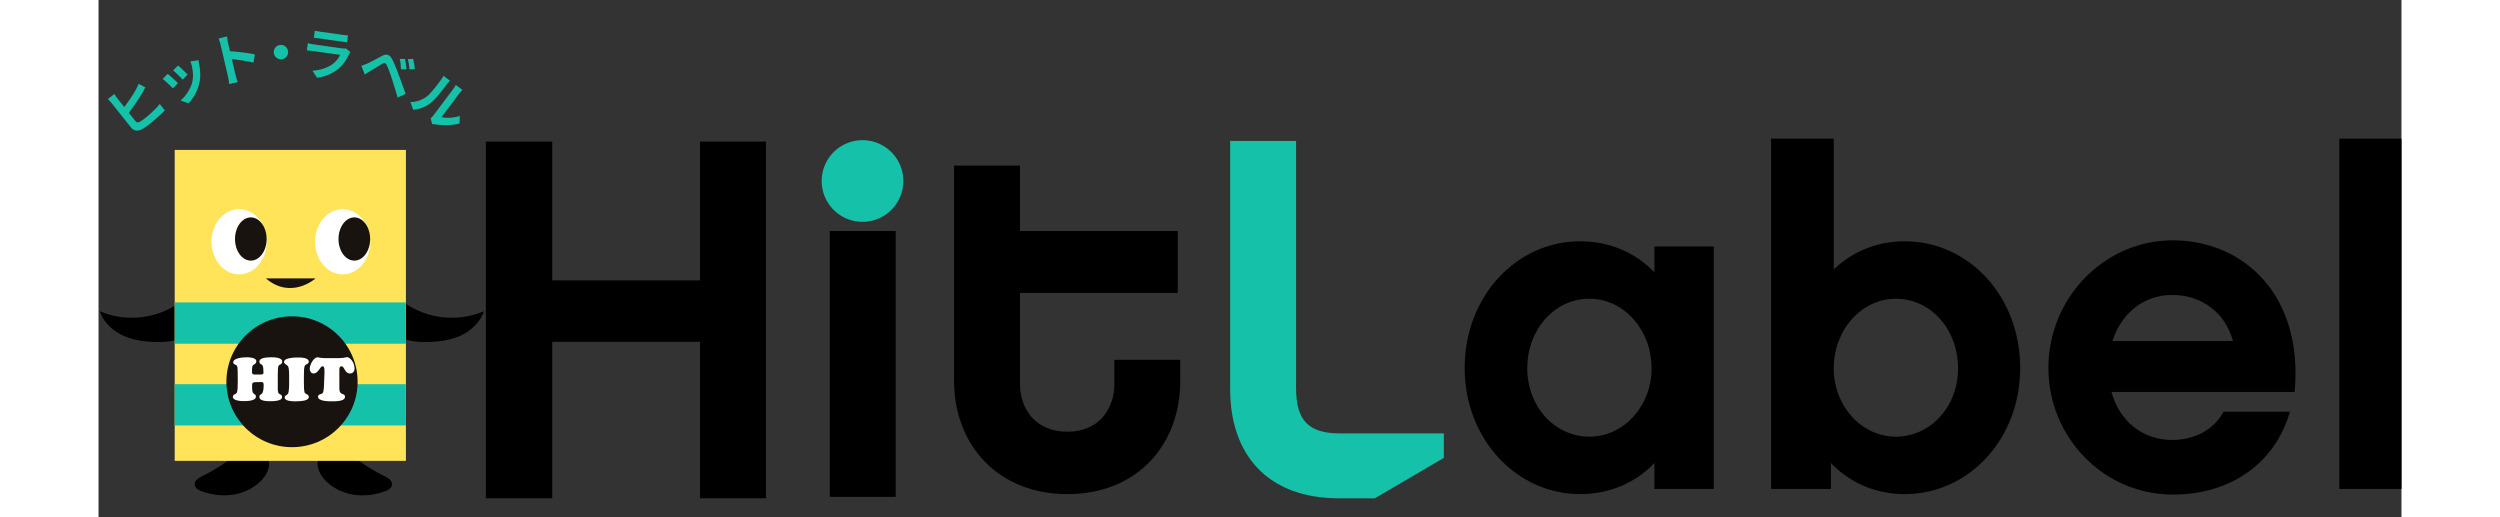 <svg height="517" width="2500" xmlns="http://www.w3.org/2000/svg" viewBox="0.012 -4.264 328.007 73.636"><rect x="0.012" y="-4.264" width="328.007" height="73.636" fill="#333333" stroke="none"/><linearGradient id="a" x1="27.126%" x2="51.076%" y1="28.75%" y2="55.92%"><stop offset="0" stop-color="#fff"/><stop offset="1" stop-color="#939498"/></linearGradient><mask id="b" fill="#fff"><path d="M2.754 2.163l-1.927 5.5 1.998-1.16 6.382-3.705 1.452-.842L6.23.778a3.62 3.62 0 0 0-.931-.122c-1.174 0-2.221.581-2.545 1.507z" fill="none"/></mask><g fill="none" fill-rule="evenodd"><path d="M95.07 66.7h-9.387V44.423h-21.05V66.7h-9.457V15.907h9.458v19.77h21.049v-19.77h9.387zM104.165 66.503h9.387V28.637h-9.387zM154.083 49.97c0 9.245-6.258 16.143-16.071 16.143-9.814 0-16.142-6.898-16.142-16.143V19.32h9.386v9.317h22.472v8.817h-22.472v13.014c0 3.342 2.063 6.756 6.756 6.756 4.622 0 6.685-3.414 6.685-6.756v-3.485h9.386z" fill="#000"/><path d="M181.8 66.709h-5.108c-10.098 0-15.503-6.116-15.503-15.573V15.808h9.387v35.185c0 4.55 1.707 6.47 6.187 6.47h14.862v3.49" fill="#15c1a8"/><g fill-rule="nonzero"><g fill="#000"><path d="M19.577 60.457a24.048 24.048 0 0 1-4.766 3.079c-.513.256-1.132.619-1.102 1.207.03.514.589.83 1.086.997 1.464.513 3.047.694 4.571.422 1.524-.271 2.972-1.026 3.997-2.173.77-.876 1.282-2.189.68-3.185M35.944 60.457a24.048 24.048 0 0 0 4.766 3.079c.513.256 1.132.619 1.101 1.207-.03.514-.588.83-1.086.997-1.463.513-3.047.694-4.57.422-1.524-.271-2.972-1.026-3.998-2.173-.769-.876-1.282-2.189-.678-3.185M43.607 38.887c3.239 2.294 7.668 2.75 11.299 1.17-.513 1.534-1.778 2.734-3.224 3.433-1.446.683-3.073.911-4.685.957-1.22.03-2.47-.046-3.6-.486M11.487 38.887C8.248 41.18 3.82 41.637.19 40.057.7 41.59 1.966 42.79 3.413 43.49c1.446.683 3.073.911 4.685.957 1.22.03 2.47-.046 3.6-.486"/></g><g transform="translate(10.85 17.094)"><path d="M.012 0h32.931v44.28H.012z" fill="#ffe459"/><ellipse cx="9.189" cy="13.076" fill="#fff" rx="3.931" ry="4.645"/><ellipse cx="10.853" cy="12.684" fill="#191310" rx="2.253" ry="3.077"/><ellipse cx="23.932" cy="13.076" fill="#fff" rx="3.931" ry="4.645"/><ellipse cx="25.595" cy="12.684" fill="#191310" rx="2.253" ry="3.077"/><path d="M13 18.294h7.076s-3.463 3.092-7.076 0z" fill="#191310"/><path d="M32.943 27.6H.012v-5.883h32.916c.015 0 .015 5.701.015 5.882zM32.943 39.242H.012V33.36h32.916c.015 0 .015 5.701.015 5.882z" fill="#15c1a8"/><ellipse cx="16.719" cy="33.013" fill="#191310" rx="9.344" ry="9.32"/><g fill="#fff"><path d="M14.723 34.28c0 .257.03.392.273.513.181.09.302.15.302.362s-.015.633-1.724.633c-.378 0-1.497-.015-1.497-.588-.03-.663.605.076.605-1.689 0-.467-.106-.452-.544-.452-1.21 0-1.104.03-1.104.814 0 1.176.544.709.544 1.267 0 .603-1.27.633-1.678.633-.393 0-1.603-.03-1.603-.618 0-.181.136-.302.273-.362.317-.15.423-.12.423-1.93 0-2.293-.03-2.112-.363-2.278-.136-.075-.287-.15-.287-.316 0-.664 1.451-.74 1.935-.74.363 0 1.36.046 1.36.559 0 .271-.15.362-.347.482-.212.12-.272.226-.272.996 0 .482.227.422.635.422h.439c.574 0 .559-.09.559-.362 0-.935-.151-.995-.257-1.056-.166-.09-.318-.166-.318-.392 0-.166-.03-.648 1.694-.648.408 0 1.557.015 1.557.618 0 .196-.09.317-.272.407-.257.106-.363.09-.363 1.463v2.262zM16.311 32.244c0-1.1-.09-1.342-.181-1.463-.197-.256-.545-.271-.545-.603 0-.618 1.77-.618 1.936-.618.514 0 1.587.015 1.587.603 0 .317-.332.302-.529.513-.166.196-.166.965-.166 1.568v.86c0 1.538.106 1.508.272 1.614.212.135.423.166.423.437 0 .256-.075.648-1.98.648-.363 0-1.452-.015-1.452-.558 0-.271.302-.316.439-.482.105-.12.196-.437.196-1.644zM23.539 29.635c.378 0 .544-.03.68-.06.12-.03.196-.06.363-.06.332 0 1.043.663 1.043 1.598 0 .438-.227.724-.665.724-.756 0-.741-1.025-1.195-1.025-.332 0-.302.467-.302.542v2.655c0 1.025.801.543.801 1.146 0 .271-.166.649-1.784.649-.438 0-2.056.015-2.056-.649 0-.452.529-.271.71-.603.091-.181.121-.694.136-.92l.076-1.916c.03-.904-.151-.904-.272-.904-.393 0-.575 1.025-1.285 1.025-.333 0-.545-.317-.545-.618 0-.74.62-1.69 1.12-1.69.06 0 .15.03.317.06.166.031.393.061.74.061h2.118z"/></g></g></g><path d="M114.639 21.516a5.814 5.814 0 1 1-11.628 0 5.814 5.814 0 0 1 11.628 0" fill="#15c1a8"/><path d="M2.754 2.163l-1.927 5.5 1.998-1.16 6.382-3.705 1.452-.842L6.23.778a3.62 3.62 0 0 0-.931-.122c-1.174 0-2.221.581-2.545 1.507z" fill="url(#a)" mask="url(#b)" transform="translate(181 59.014)"/><path d="M212.361 38.282c-4.896 0-8.852 4.293-8.852 9.926 0 5.498 3.956 9.722 8.852 9.722 4.895 0 8.851-4.359 8.851-9.723 0-5.499-3.956-9.925-8.851-9.925zm17.703 27.093h-8.449v-3.69c-2.683 2.817-6.371 4.426-10.595 4.426-8.986 0-16.43-7.778-16.43-17.97 0-10.26 7.444-18.04 16.43-18.04 4.224 0 7.912 1.61 10.595 4.426V30.84h8.449zM256.01 38.282c-4.896 0-8.852 4.427-8.852 9.926 0 5.363 3.956 9.722 8.852 9.722 4.895 0 8.851-4.224 8.851-9.723 0-5.633-3.956-9.925-8.851-9.925m1.274 27.83c-4.158 0-7.846-1.61-10.528-4.426v3.689h-8.517V15.483h8.919v18.643c2.616-2.548 6.169-4.024 10.126-4.024 9.053 0 16.429 7.779 16.429 18.039 0 10.193-7.376 17.97-16.429 17.97M304.018 44.318c-1.073-4.024-4.426-6.572-8.651-6.572-4.023 0-7.242 2.548-8.516 6.572zm-17.301 7.242c1.14 4.225 4.493 6.84 8.65 6.84 2.951 0 5.834-1.274 7.31-4.024h9.455c-2.012 7.042-8.114 11.803-16.697 11.803-9.724 0-17.704-8.047-17.704-18.039s7.98-18.173 17.704-18.173c10.192 0 18.641 7.913 17.367 21.593zM319.167 65.374h8.852V15.483h-8.852z" fill="#000"/><g fill="#15c1a8"><path d="M4.332 11.803c.65-.854 1.423-1.99 1.86-2.737.149-.251.33-.589.494-.883l-.965-.52c-.13.338-.263.607-.414.88-.373.676-1.031 1.66-1.627 2.44L2.74 9.8a6.07 6.07 0 0 1-.474-.686l-.927.737c.186.17.459.473.568.611l2.715 3.412c.433.545.98.59 1.604.257.304-.17.7-.444 1.107-.768.689-.548 1.605-1.349 2.124-1.905l-.727-.914c-.404.547-1.347 1.43-2.004 1.953a7.504 7.504 0 0 1-.757.54c-.32.163-.5.194-.714-.076zM11.357 5.068l-.724.694c.36.288 1.097 1.008 1.353 1.32l.72-.718a25.406 25.406 0 0 0-1.35-1.296zm1.74-.587c.354.94.469 2.065.272 2.913-.238 1.038-.978 2.067-1.67 2.657l1.127.408a6.248 6.248 0 0 0 1.558-2.948c.185-.87.128-1.766-.034-2.584-.026-.165-.055-.337-.08-.61zm-3.23 1.773l-.717.725c.326.235 1.147 1.02 1.456 1.351l.72-.754c-.337-.335-1.102-1.041-1.46-1.322zM22.275 3.486c-.798-.184-2.423-.388-3.538-.448l-.267-1.146a8.699 8.699 0 0 1-.15-.959l-1.215.284c.118.26.232.644.298.924l1.043 4.472c.073.312.15.787.175 1.101l1.215-.283a15.69 15.69 0 0 1-.323-1.067L19 4.16c.909.092 2.183.27 3.083.504zM24.97 3.203c.024.56.507 1.003 1.067.979s1.003-.507.979-1.067-.507-1.003-1.067-.98a1.031 1.031 0 0 0-.98 1.068zM35.246 2.624c-.117.032-.335.034-.589-.002l-3.921-.552a10.465 10.465 0 0 1-.912-.177l-.145 1.03c.337.015.734.063.924.09l3.826.538a3.47 3.47 0 0 1-1.008 1.256c-.69.533-1.714.922-2.944 1l.666 1.006c1.054-.142 2.144-.538 3.069-1.313.686-.574 1.135-1.294 1.48-2.03.045-.082.128-.216.198-.31zm-4.571-1.5c.232.017.574.057.827.093l3.034.427c.285.04.657.1.868.146l.144-1.022c-.226 0-.616-.046-.861-.08l-3.05-.43c-.27-.038-.6-.092-.818-.155zM43.664 4.126l-.753.002c.116.497.154.928.177 1.483l.785-.015a12.755 12.755 0 0 0-.209-1.47zm1.16.001l-.756.027c.122.482.181.905.227 1.468l.771-.046a11.664 11.664 0 0 0-.243-1.449zm-7.384.977l.505 1.255c.205-.141.492-.334.757-.494.47-.282 1.304-.795 1.745-1.047.324-.178.45-.126.618.203.18.341.525 1.288.759 2.024.226.69.562 1.789.786 2.59l1.144-.533c-.28-.833-.725-2.002-.998-2.746-.255-.684-.57-1.497-.892-2.123-.397-.76-.817-.872-1.477-.53-.753.4-1.628.888-2.109 1.089-.313.13-.54.219-.838.312zM44.827 11.367a4.633 4.633 0 0 0 2.517-.982c.658-.517 1.69-1.852 2.256-2.608.197-.262.452-.521.477-.542l-.94-.706c-.077.183-.188.37-.38.626-.58.774-1.494 1.979-2.086 2.395-.588.41-1.375.739-2.236.713zm2.7 2.055c.13-.002.237-.011.425.02.99.172 2.43.172 3.48-.12l.035-1.074c-.894.3-1.907.33-2.594.165l2.511-3.347c.216-.288.442-.51.463-.524l-.954-.715c-.008.024-.145.301-.362.589l-2.798 3.73a3.05 3.05 0 0 1-.407.436z"/></g></g></svg>